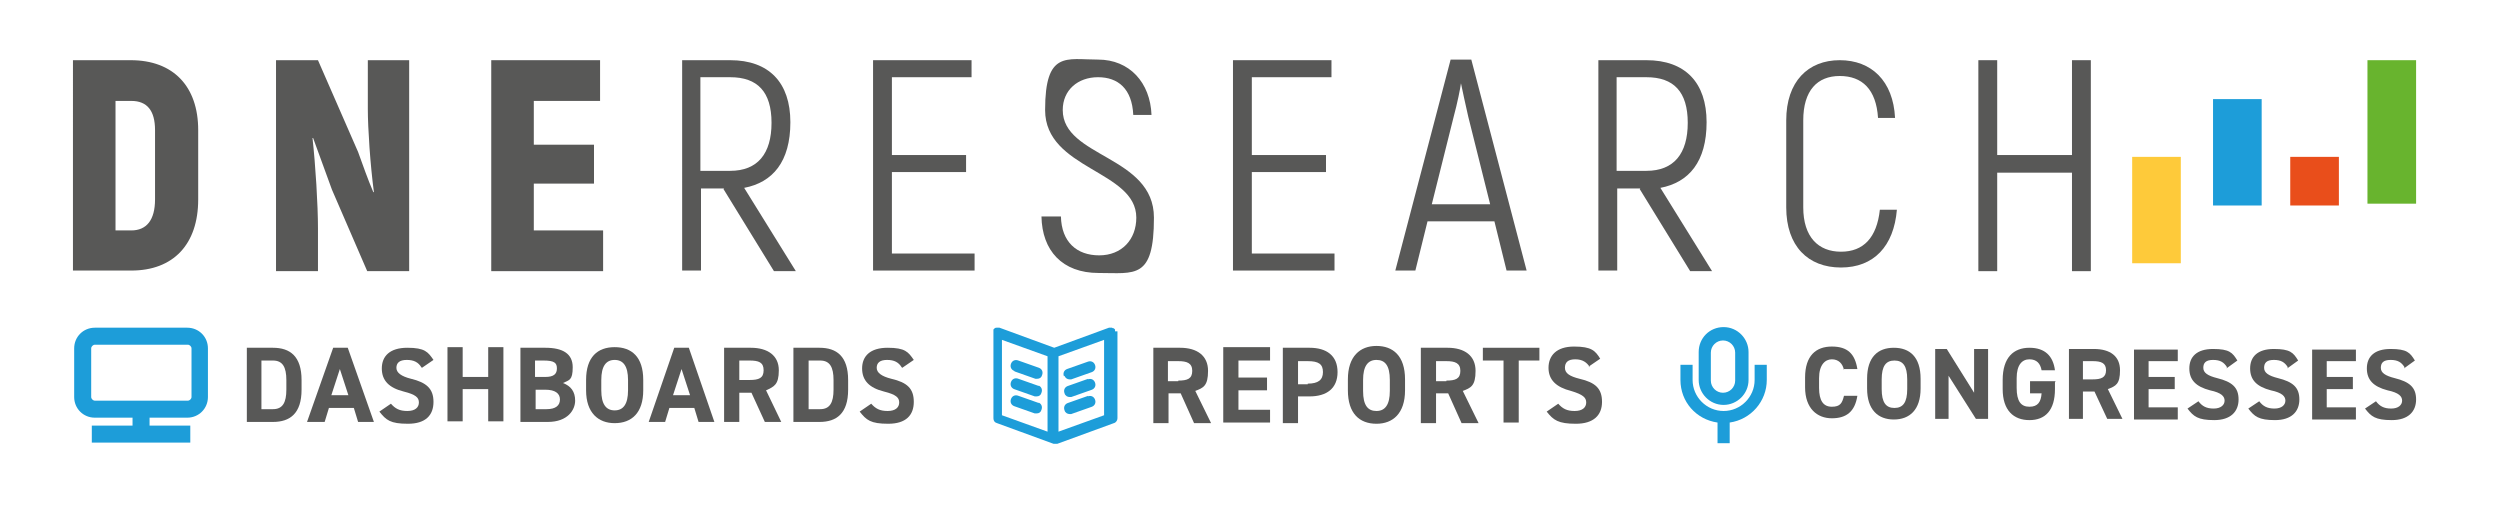 <?xml version="1.0" encoding="UTF-8"?>
<svg xmlns="http://www.w3.org/2000/svg" version="1.1" viewBox="0 0 411.2 83">
  <defs>
    <style>
      .cls-1 {
        fill: #1d9dd9;
      }

      .cls-2 {
        fill: #feca3a;
      }

      .cls-3 {
        fill: #68b42e;
      }

      .cls-4 {
        fill: #e94e1b;
      }

      .cls-5 {
        fill: #585857;
      }
    </style>
  </defs>
  <!-- Generator: Adobe Illustrator 28.6.0, SVG Export Plug-In . SVG Version: 1.2.0 Build 709)  -->
  <g>
    <g id="Laag_1">
      <g>
        <path class="cls-5" d="M40.6,69.4v-12.2h4.3c2.8,0,4.7,1.4,4.7,5.3v1.6c0,3.9-1.9,5.3-4.7,5.3h-4.3ZM47.1,64.1v-1.6c0-2.1-.6-3.2-2.2-3.2h-1.9v8h1.9c1.6,0,2.2-1.1,2.2-3.2Z"/>
        <path class="cls-5" d="M50.5,69.4l4.3-12.2h2.4l4.3,12.2h-2.6l-.7-2.3h-4.1l-.7,2.3h-2.7ZM54.5,65h2.8l-1.4-4.3-1.4,4.3Z"/>
        <path class="cls-5" d="M69.3,60.4c-.5-.8-1.2-1.2-2.4-1.2s-1.7.5-1.7,1.3.8,1.4,2.4,1.8c2.5.6,3.7,1.6,3.7,3.8s-1.3,3.6-4.2,3.6-3.6-.6-4.7-2l1.9-1.3c.7.8,1.4,1.2,2.7,1.2s1.9-.6,1.9-1.4-.5-1.3-2.5-1.8c-2.4-.6-3.6-1.8-3.6-3.8s1.3-3.4,4.2-3.4,3.4.7,4.3,2l-1.9,1.3Z"/>
        <path class="cls-5" d="M76.1,62h4.2v-4.9h2.5v12.2h-2.5v-5.3h-4.2v5.3h-2.5v-12.2h2.5v4.9Z"/>
        <path class="cls-5" d="M89.7,57.2c2.9,0,4.5,1,4.5,3.2s-.6,2.1-1.6,2.6c1.3.5,2,1.4,2,2.9s-1.2,3.5-4.5,3.5h-4.5v-12.2h4.1ZM88.1,62h1.6c1.4,0,1.9-.5,1.9-1.4s-.4-1.3-2.2-1.3h-1.4v2.7ZM88.1,67.3h1.8c1.5,0,2.2-.6,2.2-1.6s-.8-1.6-2.4-1.6h-1.6v3.2Z"/>
        <path class="cls-5" d="M101.1,69.6c-2.7,0-4.7-1.7-4.7-5.4v-1.7c0-3.8,1.9-5.4,4.7-5.4s4.7,1.6,4.7,5.4v1.7c0,3.7-1.9,5.4-4.7,5.4ZM98.9,64.2c0,2.3.8,3.3,2.2,3.3s2.2-1,2.2-3.3v-1.7c0-2.3-.8-3.3-2.2-3.3s-2.2,1-2.2,3.3v1.7Z"/>
        <path class="cls-5" d="M106.7,69.4l4.2-12.2h2.4l4.2,12.2h-2.6l-.7-2.3h-4.1l-.7,2.3h-2.7ZM110.7,65h2.8l-1.4-4.3-1.4,4.3Z"/>
        <path class="cls-5" d="M125.8,69.4l-2.2-4.8h-2v4.8h-2.5v-12.2h4.4c2.8,0,4.6,1.3,4.6,3.7s-.8,2.7-2.1,3.3l2.5,5.2h-2.7ZM123.3,62.5c1.5,0,2.3-.3,2.3-1.6s-.8-1.6-2.3-1.6h-1.7v3.2h1.7Z"/>
        <path class="cls-5" d="M130.5,69.4v-12.2h4.3c2.8,0,4.7,1.4,4.7,5.3v1.6c0,3.9-1.9,5.3-4.7,5.3h-4.3ZM137.1,64.1v-1.6c0-2.1-.6-3.2-2.2-3.2h-1.9v8h1.9c1.6,0,2.2-1.1,2.2-3.2Z"/>
        <path class="cls-5" d="M148.3,60.4c-.5-.8-1.2-1.2-2.4-1.2s-1.7.5-1.7,1.3.8,1.4,2.4,1.8c2.6.6,3.7,1.6,3.7,3.8s-1.3,3.6-4.2,3.6-3.6-.6-4.7-2l1.9-1.3c.7.8,1.4,1.2,2.7,1.2s1.9-.6,1.9-1.4-.5-1.3-2.5-1.8c-2.4-.6-3.6-1.8-3.6-3.8s1.3-3.4,4.2-3.4,3.4.7,4.3,2l-1.9,1.3Z"/>
      </g>
      <g>
        <path class="cls-5" d="M303.3,60.9c-.2-1.1-.9-1.8-2-1.8s-2.1.9-2.1,3.1v1.6c0,2.1.7,3.1,2.1,3.1s1.7-.6,2-1.8h2.2c-.4,2.6-1.8,3.7-4.2,3.7s-4.4-1.6-4.4-5.1v-1.6c0-3.6,1.8-5.1,4.4-5.1s3.8,1.2,4.2,3.7h-2.2Z"/>
        <path class="cls-5" d="M311.5,69c-2.6,0-4.4-1.6-4.4-5.1v-1.6c0-3.6,1.8-5.1,4.4-5.1s4.4,1.5,4.4,5.1v1.6c0,3.5-1.8,5.1-4.4,5.1ZM309.5,64c0,2.2.7,3.1,2.1,3.1s2.1-.9,2.1-3.1v-1.6c0-2.2-.7-3.1-2.1-3.1s-2.1.9-2.1,3.1v1.6Z"/>
        <path class="cls-5" d="M327,57.4v11.5h-2l-4.5-7.1v7.1h-2.2v-11.5h1.9l4.5,7.2v-7.2h2.2Z"/>
        <path class="cls-5" d="M338,62.9v1.1c0,3.5-1.6,5.1-4.2,5.1s-4.4-1.6-4.4-5.1v-1.5c0-3.7,1.8-5.3,4.4-5.3s3.9,1.4,4.2,3.7h-2.2c-.2-1.1-.8-1.8-2-1.8s-2.1.9-2.1,3.1v1.6c0,2.2.7,3.1,2.1,3.1s1.9-.8,2-2.2h-1.9v-2h4.2Z"/>
        <path class="cls-5" d="M346.6,68.9l-2.1-4.5h-1.9v4.5h-2.3v-11.5h4.1c2.7,0,4.3,1.2,4.3,3.5s-.7,2.6-2,3.1l2.4,4.9h-2.6ZM344.2,62.4c1.4,0,2.2-.3,2.2-1.5s-.8-1.5-2.2-1.5h-1.6v3h1.6Z"/>
        <path class="cls-5" d="M358.2,57.4v2h-4.8v2.6h4.3v2h-4.3v3h4.8v2h-7.2v-11.5h7.2Z"/>
        <path class="cls-5" d="M366.3,60.4c-.5-.8-1.1-1.2-2.3-1.2s-1.6.5-1.6,1.3.7,1.3,2.3,1.7c2.4.6,3.5,1.5,3.5,3.5s-1.3,3.4-4,3.4-3.4-.6-4.4-1.9l1.8-1.2c.6.8,1.3,1.2,2.5,1.2s1.8-.6,1.8-1.3-.5-1.3-2.4-1.7c-2.3-.6-3.4-1.7-3.4-3.6s1.2-3.2,3.9-3.2,3.2.6,4,1.9l-1.8,1.3Z"/>
        <path class="cls-5" d="M376.3,60.4c-.5-.8-1.1-1.2-2.3-1.2s-1.6.5-1.6,1.3.7,1.3,2.3,1.7c2.4.6,3.5,1.5,3.5,3.5s-1.3,3.4-4,3.4-3.4-.6-4.4-1.9l1.8-1.2c.6.8,1.3,1.2,2.5,1.2s1.8-.6,1.8-1.3-.5-1.3-2.4-1.7c-2.3-.6-3.4-1.7-3.4-3.6s1.2-3.2,3.9-3.2,3.2.6,4,1.9l-1.8,1.3Z"/>
        <path class="cls-5" d="M387.5,57.4v2h-4.8v2.6h4.3v2h-4.3v3h4.8v2h-7.2v-11.5h7.2Z"/>
        <path class="cls-5" d="M395.5,60.4c-.5-.8-1.1-1.2-2.3-1.2s-1.6.5-1.6,1.3.7,1.3,2.3,1.7c2.4.6,3.5,1.5,3.5,3.5s-1.3,3.4-4,3.4-3.4-.6-4.4-1.9l1.8-1.2c.6.8,1.3,1.2,2.5,1.2s1.8-.6,1.8-1.3-.5-1.3-2.4-1.7c-2.3-.6-3.4-1.7-3.4-3.6s1.2-3.2,3.9-3.2,3.2.6,4,1.9l-1.8,1.3Z"/>
      </g>
      <g>
        <path class="cls-5" d="M196.4,69.6l-2.2-4.9h-2v4.9h-2.5v-12.4h4.4c2.8,0,4.6,1.3,4.6,3.8s-.8,2.8-2.1,3.3l2.6,5.3h-2.8ZM193.8,62.6c1.5,0,2.3-.3,2.3-1.6s-.9-1.6-2.3-1.6h-1.7v3.3h1.7Z"/>
        <path class="cls-5" d="M208.9,57.2v2.1h-5.2v2.8h4.7v2.1h-4.7v3.2h5.2v2.1h-7.7v-12.4h7.7Z"/>
        <path class="cls-5" d="M213.5,65.2v4.4h-2.5v-12.4h4.4c2.8,0,4.6,1.3,4.6,4s-1.8,4-4.6,4h-1.9ZM215.1,63.1c1.7,0,2.5-.6,2.5-1.9s-.7-1.8-2.5-1.8h-1.6v3.8h1.6Z"/>
        <path class="cls-5" d="M226.4,69.7c-2.8,0-4.7-1.7-4.7-5.5v-1.8c0-3.8,2-5.5,4.7-5.5s4.7,1.6,4.7,5.5v1.8c0,3.8-2,5.5-4.7,5.5ZM224.2,64.3c0,2.4.8,3.3,2.2,3.3s2.2-1,2.2-3.3v-1.8c0-2.4-.8-3.3-2.2-3.3s-2.2,1-2.2,3.3v1.8Z"/>
        <path class="cls-5" d="M240.4,69.6l-2.2-4.9h-2v4.9h-2.5v-12.4h4.4c2.8,0,4.6,1.3,4.6,3.8s-.8,2.8-2.1,3.3l2.6,5.3h-2.8ZM237.9,62.6c1.5,0,2.3-.3,2.3-1.6s-.9-1.6-2.3-1.6h-1.7v3.3h1.7Z"/>
        <path class="cls-5" d="M253.2,57.2v2.1h-3.4v10.2h-2.5v-10.2h-3.4v-2.1h9.3Z"/>
        <path class="cls-5" d="M261.5,60.4c-.5-.8-1.2-1.3-2.4-1.3s-1.7.5-1.7,1.4.8,1.4,2.4,1.8c2.6.6,3.7,1.6,3.7,3.8s-1.4,3.6-4.3,3.6-3.7-.6-4.8-2l1.9-1.3c.7.8,1.4,1.2,2.7,1.2s1.9-.6,1.9-1.4-.5-1.3-2.5-1.9c-2.4-.6-3.7-1.8-3.7-3.8s1.3-3.5,4.2-3.5,3.5.7,4.3,2l-1.9,1.3Z"/>
      </g>
      <rect class="cls-2" x="350.7" y="25.8" width="8" height="17.5"/>
      <rect class="cls-1" x="364" y="16.3" width="8" height="17.5"/>
      <rect class="cls-4" x="376.7" y="25.8" width="8" height="8"/>
      <rect class="cls-3" x="389.4" y="9.9" width="8" height="23.6"/>
      <path class="cls-5" d="M12,9.9h9.5c7,0,11.1,4.3,11.1,11.5v11.4c0,7.4-4.1,11.7-11,11.7h-9.6V9.9ZM21.6,37.9c2.5,0,3.9-1.7,3.9-5.1v-11.4c0-3.2-1.3-4.8-3.9-4.8h-2.6v21.3h2.6Z"/>
      <path class="cls-5" d="M67.3,9.9v34.7h-6.9l-5.8-13.4-3.1-8.5h-.1c.5,4.5.9,11,.9,14.9v7h-6.9V9.9h6.9l6.6,15.1c.8,2.2,1.6,4.5,2.5,6.6h.1c-.6-4.5-1-10.5-1-13.7v-8h6.9Z"/>
      <path class="cls-5" d="M99.2,37.9v6.7h-18.4V9.9h17.9v6.7h-10.9v7.2h9.9v6.4h-9.9v7.7h11.3Z"/>
      <path class="cls-5" d="M119.1,31h-3.8v13.5h-3.1V9.9h7.9c6.4,0,9.9,3.7,9.9,10.2s-2.9,9.9-7.6,10.8l8.5,13.7h-3.6l-8.3-13.5ZM115.3,28.1h4.8c4.5,0,6.8-2.8,6.8-7.9s-2.3-7.5-6.8-7.5h-4.9v15.4Z"/>
      <path class="cls-5" d="M160.3,41.7v2.8h-16.7V9.9h16.2v2.8h-13.1v12.8h12.2v2.8h-12.2v13.4h13.6Z"/>
      <path class="cls-5" d="M171.5,35.6h3c.1,4.2,2.6,6.4,6.3,6.4s6.1-2.6,6.1-6.2c0-7.8-15-7.9-15-17.7s3.5-8.3,8.7-8.3,8.6,3.8,8.8,9.1h-3c-.2-4.3-2.5-6.2-5.8-6.2s-5.8,2.1-5.8,5.4c0,7.8,15,7.5,15,17.7s-3.1,9.1-9.1,9.1-9.3-3.7-9.4-9.3Z"/>
      <path class="cls-5" d="M219.5,41.7v2.8h-16.7V9.9h16.2v2.8h-13.1v12.8h12.2v2.8h-12.2v13.4h13.6Z"/>
      <path class="cls-5" d="M245.8,36.4h-11l-2,8.1h-3.3l9.1-34.7h3.4l9.1,34.7h-3.3l-2-8.1ZM245.1,33.6l-3.6-14.4c-.5-2.1-1-4.6-1.2-5.5h0c-.1.8-.6,3.3-1.2,5.5l-3.6,14.4h9.6Z"/>
      <path class="cls-5" d="M269.8,31h-3.8v13.5h-3.1V9.9h7.9c6.4,0,9.9,3.7,9.9,10.2s-2.9,9.9-7.6,10.8l8.5,13.7h-3.6l-8.3-13.5ZM266,28.1h4.8c4.5,0,6.8-2.8,6.8-7.9s-2.3-7.5-6.8-7.5h-4.9v15.4Z"/>
      <path class="cls-5" d="M293.8,34.1v-14.3c0-6.4,3.6-9.9,8.8-9.9s8.8,3.4,9.1,9.5h-2.8c-.3-4.7-2.6-6.9-6.3-6.9s-6,2.4-6,7.3v14.3c0,4.9,2.5,7.3,6.2,7.3s5.9-2.3,6.4-6.9h2.8c-.5,6-3.8,9.5-9.2,9.5s-9-3.5-9-9.9Z"/>
      <path class="cls-5" d="M343.9,9.9v34.7h-3.1v-16.2h-12.3v16.2h-3.1V9.9h3.1v15.6h12.3v-15.6h3.1Z"/>
      <path class="cls-1" d="M30.9,53.9h-15.3c-1.9,0-3.4,1.5-3.4,3.4v8c0,1.9,1.5,3.4,3.4,3.4h6.2v1.3h-6.7v2.8h16.2v-2.8h-6.7v-1.3h6.2c1.9,0,3.4-1.5,3.4-3.4v-8c0-1.9-1.5-3.4-3.4-3.4ZM31.5,65.3c0,.3-.3.6-.6.6h-15.3c-.3,0-.6-.3-.6-.6v-8c0-.3.3-.6.6-.6h15.3c.3,0,.6.3.6.6v8Z"/>
      <g>
        <path class="cls-1" d="M166.9,61.1l3.4,1.2c.1,0,.2,0,.3,0,.4,0,.7-.2.8-.6.2-.5,0-1-.5-1.2l-3.4-1.2c-.5-.2-1,0-1.2.5-.2.5,0,1,.5,1.2Z"/>
        <path class="cls-1" d="M170.9,66.3l-3.4-1.2c-.5-.2-1,0-1.2.5-.2.5,0,1,.5,1.2l3.4,1.2c.1,0,.2,0,.3,0,.4,0,.7-.2.8-.6.2-.5,0-1-.5-1.2Z"/>
        <path class="cls-1" d="M170.9,63.5l-3.4-1.2c-.5-.2-1,0-1.2.5s0,1,.5,1.2l3.4,1.2c.1,0,.2,0,.3,0,.4,0,.7-.2.8-.6.2-.5,0-1-.5-1.2Z"/>
        <path class="cls-1" d="M175.1,61.8c.1.4.5.6.8.6s.2,0,.3,0l3.4-1.2c.5-.2.7-.7.5-1.2-.2-.5-.7-.7-1.2-.5l-3.4,1.2c-.5.2-.7.7-.5,1.2Z"/>
        <path class="cls-1" d="M179,65.1l-3.4,1.2c-.5.2-.7.7-.5,1.2.1.4.5.6.8.6s.2,0,.3,0l3.4-1.2c.5-.2.7-.7.5-1.2-.2-.5-.7-.7-1.2-.5Z"/>
        <path class="cls-1" d="M179,62.3l-3.4,1.2c-.5.2-.7.7-.5,1.2.1.4.5.6.8.6s.2,0,.3,0l3.4-1.2c.5-.2.7-.7.5-1.2-.2-.5-.7-.7-1.2-.5Z"/>
        <path class="cls-1" d="M183.4,54.5c0,0,0-.2,0-.2,0,0,0,0,0,0,0,0,0,0,0-.1,0,0-.1-.1-.2-.2,0,0,0,0,0,0,0,0,0,0,0,0,0,0-.2,0-.3-.1,0,0,0,0-.1,0-.1,0-.3,0-.4,0l-9,3.3-9-3.3c-.1,0-.3,0-.4,0,0,0,0,0-.1,0,0,0-.2,0-.3.1,0,0,0,0,0,0,0,0,0,0,0,0,0,0-.1.1-.2.2,0,0,0,0,0,.1,0,0,0,0,0,0,0,0,0,.2,0,.2,0,0,0,0,0,0v14.3c0,.4.2.7.6.8l9.3,3.4c.1,0,.2,0,.3,0s.2,0,.3,0l9.3-3.4c.4-.1.6-.5.6-.8v-14.3s0,0,0,0ZM172.3,71l-7.5-2.7v-12.4l7.5,2.7v12.4ZM181.6,68.3l-7.5,2.7v-12.4l7.5-2.7v12.4Z"/>
      </g>
      <g>
        <path class="cls-1" d="M283.5,66.6c2.2,0,4.1-1.8,4.1-4.1v-4.6c0-2.2-1.8-4.1-4.1-4.1s-4.1,1.8-4.1,4.1v4.6c0,2.2,1.8,4.1,4.1,4.1ZM281.4,62.6v-4.6c0-1.1.9-2,2-2s2,.9,2,2v4.6c0,1.1-.9,2-2,2s-2-.9-2-2Z"/>
        <path class="cls-1" d="M288.6,60v2.5c0,2.8-2.3,5.1-5.1,5.1s-5.1-2.3-5.1-5.1v-2.5h-2v2.5c0,3.6,2.6,6.5,6.1,7v3.4h2v-3.4c3.5-.5,6.1-3.5,6.1-7v-2.5h-2Z"/>
      </g>
    </g>
  </g>
</svg>